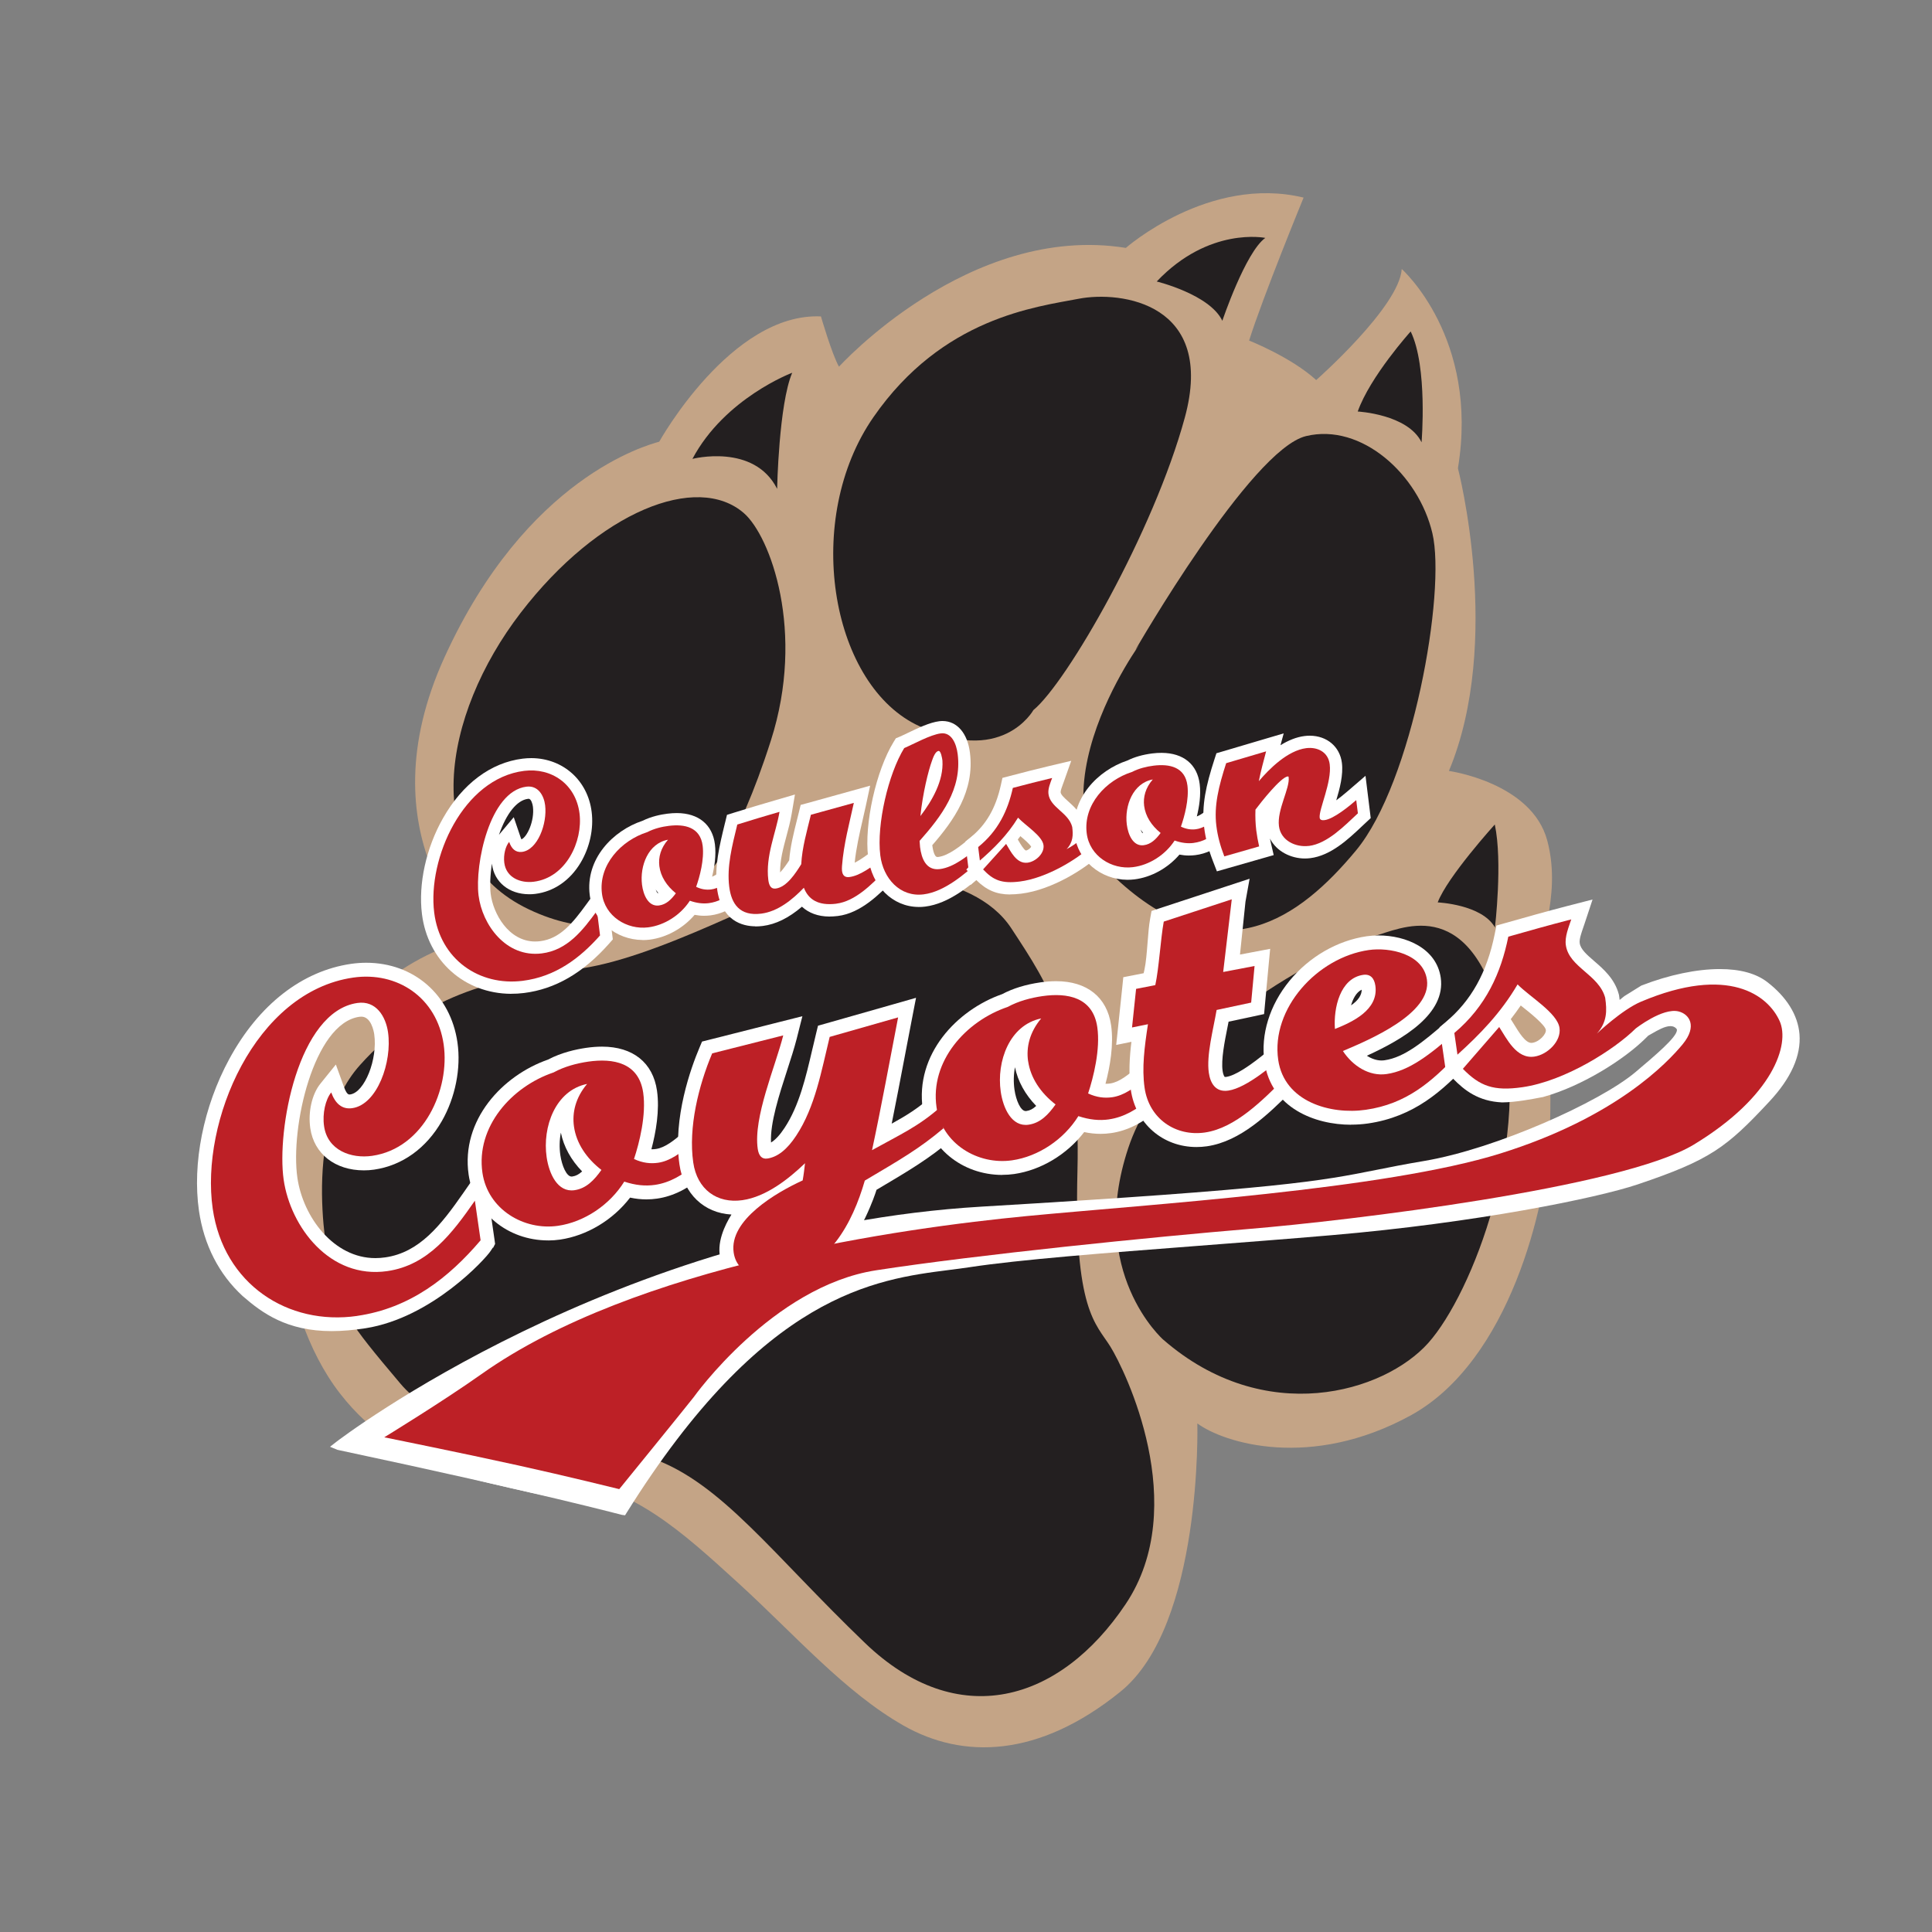 <?xml version="1.0" encoding="UTF-8"?><svg id="Layer_1" xmlns="http://www.w3.org/2000/svg" viewBox="0 0 500 500"><rect x="0" y="0" width="500" height="500" fill="#808080" stroke="none"/><defs><style>.cls-1{fill:#fff;}.cls-2{fill:#231f20;}.cls-3{fill:#bd2026;}.cls-4{fill:#c4a486;}</style></defs><path class="cls-4" d="M123.53,242.78s-29.66-26.28-8.46-72.75c21.21-46.47,52.34-54.81,55.54-55.72,0,0,18.59-33.46,41.85-32.42,0,0,2.83,9.78,4.67,13.01,0,0,33.71-37.25,74.24-30.74,0,0,21.51-18.93,46-13.02,0,0-10.59,25.81-14.1,37,0,0,10.91,4.3,17.36,10.22,0,0,21.51-18.94,22.14-28.74,0,0,20.11,17.84,14.54,51.56,0,0,11.67,44.77-2.33,78.34,0,0,21.46,2.97,25.46,18.05,3.99,15.08-3.22,27.97-1.73,33.73,1.48,5.76,3.18,26.16,2.29,43.23-.9,17.08-10.13,57.66-35.94,71.79-25.81,14.13-48.24,7.18-55.19,2.06,0,0,1.4,52.15-19.86,69.39-21.27,17.24-40.88,17.5-56.15,8.82-15.27-8.68-28.13-23.52-42.74-36.85-14.61-13.33-27.51-25.17-46.07-26.94-18.56-1.77-40.24-.47-57.1-22.22-16.86-21.76-19.32-61.15-10.07-80.25,9.25-19.09,28.32-34.45,45.66-37.55Z"/><path class="cls-2" d="M293.84,168.21s29.84-51.89,44.16-55.35c14.31-3.46,29.11,9.89,32.7,25.14,3.59,15.24-5.15,64.47-19.75,82.08-14.6,17.61-34.5,32.01-61.06,8.24-26.56-23.76,11.72-70.14,3.95-60.11Z"/><path class="cls-2" d="M267.44,183.77s-8.26,14.92-30.47,3.7c-22.2-11.22-29.1-53.28-10.94-79.49,17.88-25.81,42.07-28.53,53.12-30.66,11.05-2.13,35.53,1.2,27.48,30.75-8.05,29.55-30.49,68.56-39.19,75.7Z"/><path class="cls-2" d="M301.05,346.71s-19.79-17.38-9.05-49.62c10.73-32.24,56.68-53.01,63.46-54.78,6.78-1.78,24.26-11.31,32.83,20.21,8.56,31.52-7.21,72.18-18.63,85.01-11.43,12.83-42.3,22.06-68.6-.82Z"/><path class="cls-2" d="M183.08,226.2s-17.46,22.85-46.22,9.14c-28.76-13.71-22.39-50.34-2.13-76.72,20.27-26.38,45.73-36.35,57.8-25.81,6.83,5.96,15.98,30.68,6.98,58.82-9,28.15-16.44,34.57-16.44,34.57Z"/><path class="cls-2" d="M85.54,328.93s-8.4-35.36,7.58-53.24c15.98-17.87,34.31-22.57,55.36-24.81,21.05-2.24,53.24-20.76,63.98-23.36,10.74-2.6,39.15-2.67,49.25,12.7,10.09,15.37,18.03,27.05,17.13,63.03-.9,35.98,4.78,39.23,8.53,45.26,3.75,6.03,21.01,41.15,3.95,66.63-17.07,25.48-43.49,33.09-67.46,10.06-23.98-23.03-37.11-41.34-55-47.76-17.9-6.42-51.07-2.61-65.2-19.32-14.13-16.71-14.7-18.07-18.1-29.21Z"/><path class="cls-2" d="M179.19,118.76s15.94-4.12,21.93,7.75c0,0,.43-21.86,3.9-30.04,0,0-17.44,6.53-25.82,22.29Z"/><path class="cls-2" d="M299.36,72.85s13.73,3.34,16.98,10.17c0,0,5.98-17.76,11.12-21.45,0,0-14.54-3.01-28.1,11.28Z"/><path class="cls-2" d="M351.38,106.5s12.95.68,16.52,7.97c0,0,1.64-19.57-2.82-28.69,0,0-10.49,11.65-13.7,20.72Z"/><path class="cls-2" d="M372.07,233.54s11.44.5,14.82,6.48c0,0,2.03-16.95-.04-26.64,0,0-12.3,13.58-14.77,20.16Z"/><path class="cls-1" d="M132.23,257.2c-12.06-.08-21.53-8.57-23.03-20.64-.97-7.82,1.07-17.1,5.46-24.83,5.05-8.9,12.36-14.37,20.59-15.39.77-.1,1.56-.14,2.32-.14,8.15.06,14.55,5.78,15.55,13.92.55,4.41-.5,9.21-2.88,13.18-2.75,4.59-6.92,7.44-11.73,8.04-.54.07-1.08.1-1.62.09-5.15-.03-8.99-3.15-9.56-7.77,0-.06-.02-.11-.02-.17-.47,3.12-.55,5.95-.32,7.84.63,5.09,4.6,12.28,11.46,12.33.44,0,.89-.03,1.34-.08,5.13-.64,8.38-4.61,12.1-9.74l4.74-6.54,1,8.01.79,6.38.18,1.42-.95,1.08c-6.72,7.6-13.93,11.79-22.05,12.8-1.13.14-2.27.21-3.39.2h0ZM132.96,211.5l1.82,5.34c.06.17.11.29.16.39,1.48-.61,3.43-4.79,2.98-8.46-.08-.67-.46-2.04-1.1-2.04-.06,0-.12,0-.18.01-2.85.35-5.59,3.76-7.52,9.34.07-.09.14-.18.21-.27l3.63-4.32h0Z"/><path class="cls-3" d="M135.23,253.84c-11.17,1.39-21.35-5.52-22.86-17.67-1.75-14.05,7.49-34.7,23.28-36.67,7.06-.88,13.38,3.43,14.33,11.02.9,7.22-3.49,16.63-11.84,17.67-3.42.43-7.14-1.04-7.63-4.91-.26-2.05.32-4.28,1.26-5.4.61,1.77,1.66,2.8,3.33,2.59,4.02-.5,6.57-7.29,5.98-12.08-.31-2.5-1.8-5.18-4.84-4.8-9.57,1.19-13.38,20.17-12.39,28.14.94,7.59,7.1,16.16,16.36,15.01,6.61-.82,10.6-5.95,14.29-11.03l.79,6.38c-5.21,5.89-11.55,10.69-20.05,11.75Z"/><path class="cls-1" d="M166.3,243.27c-6.98-.05-12.85-5.05-13.68-11.64-1.16-9.3,5.97-16.67,13.69-19.22,2.28-1.13,4.73-1.62,6.42-1.83.86-.11,1.69-.16,2.47-.16,5.61.04,9.18,2.99,9.82,8.09.35,2.8-.11,5.85-.73,8.37,1.06-.39,2.26-1.33,3.22-2.17l4.5-3.88.73,5.9.42,3.41.21,1.71-1.31,1.11c-2.71,2.3-5.39,3.59-8.21,3.94-.56.07-1.12.1-1.67.1-.8,0-1.59-.09-2.41-.24-2.98,3.48-7.26,5.87-11.64,6.42-.61.08-1.23.11-1.84.11h0ZM169.71,230.27c.17.45.35.75.49.89.05-.01.1-.02.16-.04-.23-.28-.44-.57-.64-.86h0Z"/><path class="cls-3" d="M183.47,233.73c-1.59.2-3.16,0-4.94-.62-2.4,3.69-6.53,6.36-10.79,6.89-5.47.68-11.23-2.84-11.96-8.77-.92-7.36,4.93-13.72,11.75-15.88,1.74-.91,3.76-1.4,5.58-1.62,4.03-.5,8.13.3,8.74,5.16.44,3.57-.77,8.04-1.69,10.62,1.39.68,2.65.82,3.86.68,1.9-.24,3.67-1.46,5.55-3.08l.42,3.42c-2.02,1.72-4.19,2.91-6.54,3.2ZM170.64,224.15c-.28-2.28.35-4.67,2.24-6.83-5.13.94-7.33,6.77-6.73,11.63.33,2.66,1.64,5.73,4.37,5.39,1.9-.24,3.2-1.55,4.39-3.16-2.4-1.94-3.94-4.37-4.27-7.03Z"/><path class="cls-1" d="M195.47,239.73c-3.24-.02-8.85-1.34-9.91-9.88-.69-5.58.63-10.96,2.02-16.67l.14-.55.42-1.74,1.71-.54c3.78-1.19,7.61-2.31,10.99-3.3l4.89-1.43-.85,5.02c-.32,1.92-.84,3.85-1.34,5.72-.87,3.24-1.7,6.33-1.65,9.42.88-.91,1.76-2.22,2.35-3.12.29-3.58,1.15-7.01,1.98-10.33.19-.74.37-1.47.55-2.2l.44-1.82,1.81-.49,11.1-3.08,5.07-1.41-1.1,5.14c-.26,1.22-.54,2.45-.83,3.69-.83,3.6-1.68,7.3-2.07,11.1,1.67-.81,3.6-2.29,5.12-3.46l4.42-3.4.69,5.53.42,3.42.19,1.52-1.07,1.1c-3.24,3.32-8.13,8.35-14.14,9.09-.78.09-1.53.14-2.24.14-2.87-.02-5.27-.91-7.04-2.55-3.42,2.92-6.76,4.56-10.14,4.99-.67.08-1.31.12-1.92.12h0Z"/><path class="cls-3" d="M216.42,233.88c-4.78.59-7.24-1.18-8.38-4.13-2.94,3.06-6.72,6.16-11.05,6.7-5.55.69-7.71-2.51-8.27-6.99-.64-5.16.71-10.42,2.09-16.07,3.63-1.15,7.28-2.22,10.93-3.29-.93,5.51-3.67,11.41-2.9,17.63.18,1.44.68,2.38,1.9,2.23,2.89-.36,5.2-4.04,6.62-6.3.23-4.35,1.48-8.59,2.5-12.8l11.11-3.07c-1.13,5.23-2.62,10.58-3.06,16.34-.02.47-.05.85,0,1.23.14,1.14.68,1.77,1.9,1.62,2.73-.34,5.69-2.56,8.44-4.68l.43,3.42c-3.08,3.16-7.39,7.55-12.25,8.15Z"/><path class="cls-1" d="M237.7,234.72c-6.73-.05-12.09-5.38-13.03-12.96-1.05-8.43,2.05-22.37,6.64-29.82l.54-.87.94-.39c.57-.24,1.35-.62,2.17-1.01,2.65-1.27,5.65-2.71,8.15-3.02.29-.04.58-.05.86-.05,3.73.03,6.43,3.17,7.05,8.21,1.24,9.94-4.21,17.55-9.75,23.93,0,.04,0,.08.02.12.06.48.41,2.93,1.29,2.93.08,0,.17,0,.26-.01,2.68-.34,5.82-2.91,8.1-4.79l.28-.23,4.47-3.66.71,5.73.43,3.41.2,1.64-1.23,1.11c-4.69,4.26-10.22,8.87-16.38,9.64-.57.07-1.15.11-1.72.1h0Z"/><path class="cls-3" d="M239.02,231.46c-6.08.76-10.46-4.1-11.2-10.1-.99-7.98,2.08-21.08,6.19-27.76,2.34-.98,6.74-3.46,9.47-3.8,2.74-.34,4.02,2.58,4.37,5.39,1.12,9.04-4.18,16.02-9.86,22.43.06.46.05,1,.12,1.61.36,2.88,1.53,6.13,5.1,5.69,3.72-.46,7.35-3.53,10.01-5.71l.43,3.42c-3.74,3.4-9.17,8.16-14.63,8.83ZM242.89,194.35c-.84.1-1.41,1.72-1.69,2.52-.98,2.67-2.41,8.55-3,14.33,3.05-4,6.04-9.16,5.7-14.36-.07-.61-.4-2.57-1-2.5Z"/><path class="cls-1" d="M261.38,231.49c-3.49-.02-6.07-1.11-8.73-3.74l-1.48,1.29-.41-3.28-.68-.72.52-.57-.17-1.37-.43-3.49-.22-1.76,1.37-1.11c4.05-3.27,6.54-7.57,7.86-13.52l.42-1.9,1.88-.49.11-.03c3.29-.86,6.69-1.75,10.14-2.56l5.67-1.34-1.94,5.49c-.08.22-.16.43-.24.65-.24.65-.6,1.63-.56,2.02.08.64.99,1.46,1.95,2.33,1.44,1.29,3.2,2.87,3.99,5.35l3.92-2.8.66,5.3.42,3.42.2,1.59-1.16,1.1c-3.46,3.3-12.01,8.91-20.19,9.93-1.08.13-2.03.19-2.92.19h0ZM263.4,217.25c.07.11.13.22.2.34.38.65,1.39,2.37,1.9,2.52.56-.07,1.2-.63,1.37-.98-.38-.68-1.81-1.91-2.8-2.74-.22.3-.44.58-.66.86h0Z"/><path class="cls-3" d="M282.28,219.07c-3.45,3.28-11.47,8.21-18.38,9.07-4.63.57-6.82-.31-9.48-3.14l5.96-6.6c1.16,1.86,2.65,5.22,5.54,4.86,2.13-.26,4.41-2.4,4.14-4.52-.3-2.43-4.72-5.12-6.59-7.13-2.82,4.59-6.26,7.95-9.88,11.1l-.44-3.49c5.19-4.19,7.69-9.51,8.97-15.31,3.36-.88,6.72-1.76,10.17-2.57-.46,1.29-1.12,2.76-.95,4.12.44,3.57,5.23,4.83,6.15,8.57.25,2.05.25,3.9-1.45,5.73,2.54-1.32,5.03-3.56,5.81-4.11l.42,3.41Z"/><path class="cls-1" d="M291.76,227.69c-6.97-.05-12.85-5.06-13.67-11.65-1.15-9.3,5.97-16.67,13.69-19.22,1.83-.91,3.98-1.52,6.41-1.83.86-.11,1.7-.16,2.48-.15,5.61.04,9.18,2.98,9.81,8.08.35,2.8-.11,5.84-.74,8.37,1.07-.39,2.26-1.33,3.23-2.17l4.5-3.88.73,5.9.43,3.42.21,1.71-1.31,1.11c-2.7,2.3-5.39,3.59-8.21,3.93-.56.07-1.12.1-1.68.1-.79,0-1.59-.09-2.4-.24-2.98,3.48-7.26,5.87-11.64,6.41-.61.07-1.23.11-1.85.11h0ZM295.17,214.68c.17.46.35.77.49.91.05,0,.1-.02.16-.04-.23-.28-.44-.57-.65-.87h0Z"/><path class="cls-3" d="M308.93,218.15c-1.6.2-3.16,0-4.94-.62-2.39,3.69-6.54,6.37-10.79,6.89-5.47.68-11.23-2.85-11.96-8.77-.92-7.36,4.93-13.73,11.75-15.88,1.74-.91,3.76-1.39,5.58-1.62,4.03-.5,8.14.3,8.74,5.16.44,3.57-.78,8.04-1.69,10.62,1.39.67,2.65.83,3.86.68,1.9-.24,3.68-1.46,5.56-3.08l.43,3.41c-2.03,1.72-4.19,2.91-6.54,3.2ZM296.1,208.56c-.28-2.28.35-4.67,2.24-6.84-5.13.95-7.33,6.78-6.73,11.63.33,2.66,1.64,5.74,4.37,5.39,1.9-.24,3.2-1.56,4.39-3.17-2.4-1.93-3.93-4.36-4.27-7.02Z"/><path class="cls-1" d="M314.93,225.5l-1.05-2.72c-1.18-3.06-1.9-5.81-2.25-8.67-.7-5.62.5-10.89,2.66-17.57l.52-1.6,1.61-.47,10.34-3.06,5.46-1.61-.83,3.06c1.97-1.22,4.08-2.11,6.26-2.38.46-.06.91-.08,1.36-.08,4.43.03,7.75,2.86,8.27,7.03.39,3.1-.55,6.67-1.46,9.69.84-.61,1.85-1.41,3.07-2.46l4.5-3.88.73,5.9.42,3.42.2,1.62-1.19,1.11c-.35.32-.71.67-1.08,1.01-3.58,3.38-8.05,7.59-13.37,8.25-.48.06-.96.09-1.45.09-3.52-.02-7.29-1.79-8.99-5.17.09.44.18.89.29,1.34l.68,2.95-2.9.83-9.01,2.58-2.8.8h0Z"/><path class="cls-3" d="M338.72,218.92c-3.34.42-7.26-1.33-7.73-5.13-.53-4.25,2.87-9.76,2.51-12.65-.02-.15-.1-.22-.25-.2-1.82.23-6.95,6.72-8.34,8.59-.07,1.86,0,3.62.21,5.37.17,1.37.42,2.72.74,4.15l-9.01,2.58c-1.02-2.65-1.72-5.18-2.06-7.92-.64-5.16.59-10.17,2.54-16.2l10.34-3.06c-.68,2.55-1.37,5.11-1.89,7.72,2.63-3.1,7.42-7.94,12.28-8.55,2.81-.35,5.67.92,6.07,4.19.58,4.63-2.86,11.69-2.6,13.82.08.6.63.69,1.24.62,2.43-.3,6.55-3.74,8.22-5.18l.43,3.42c-3.46,3.21-7.9,7.84-12.68,8.44Z"/><path class="cls-1" d="M85.86,344.49c-11.65,0-18.01-4.68-23.06-9.07-6.13-5.62-10.03-13.25-11.31-22.09-1.76-12.24,1.16-26.9,7.83-39.22,7.62-14.07,18.83-22.83,31.57-24.67,1.3-.18,2.6-.28,3.86-.28,12.36,0,21.86,8.29,23.64,20.63.96,6.65-.55,14.25-4.04,20.34-4.04,7.06-10.27,11.52-17.53,12.57-.87.13-1.76.19-2.64.19-7.47,0-12.92-4.28-13.88-10.91-.61-4.2.44-8.83,2.61-11.51l2.66-3.3,1.35-1.67.73,2.02,1.45,3.98c.24.66.73,1.76,1.3,1.76.08,0,.16-.01.25-.02,3.71-.54,7.13-9.12,6.2-15.57-.11-.76-.8-4.56-3.34-4.56-.17,0-.35.01-.53.04-11.8,1.71-17.89,28.63-16.02,41.65,1.48,10.22,9.43,20.8,20.17,20.8.83,0,1.7-.06,2.59-.19,8.83-1.27,14.38-8.32,20.21-16.71l3.46-4.98,1.75-2.52.44,3.03.87,6.01,1.48,10.25.15,1.07.05.38-.18.34-.33.65-.08-.04c-.09.12-.26.38-.56.85-1.25,1.97-15.15,17.29-32.37,20.01-3.12.49-6.07.74-8.77.74h0Z"/><path class="cls-1" d="M126.57,322.38l.33-.65-.15-1.07-1.48-10.25-.87-6.01-3.46,4.98c-6,8.63-11.72,15.87-21.04,17.22-.92.13-1.85.2-2.76.2-11.4,0-19.82-11.1-21.37-21.84-1.91-13.25,4.12-41.16,17.04-43.02.24-.03.48-.05.7-.05,3.55,0,4.4,4.67,4.53,5.6.96,6.65-2.44,16.24-7.22,16.94-.15.02-.29.03-.42.03-.41,0-1.5,0-2.43-2.56l-1.45-3.99-2.66,3.3c-1.97,2.44-2.92,6.7-2.36,10.58.87,6,5.84,9.88,12.68,9.88.82,0,1.65-.06,2.47-.18,6.89-.99,12.8-5.24,16.65-11.97,3.36-5.86,4.81-13.18,3.89-19.57-1.69-11.72-10.71-19.6-22.44-19.6-1.22,0-2.46.09-3.69.27-12.35,1.78-23.25,10.32-30.67,24.04-6.55,12.1-9.43,26.48-7.7,38.48,1.26,8.74,5.17,16.09,10.91,21.35,6.62,5.75,14.18,10.68,30.84,8.05,16.66-2.64,30.35-17.6,31.54-19.47,1.19-1.87.59-.71.59-.71Z"/><path class="cls-3" d="M92.44,340.56c-17.94,2.59-34.57-8.22-37.39-27.75-3.25-22.58,10.96-56.15,36.35-59.81,11.35-1.64,21.66,5.1,23.42,17.3,1.67,11.59-5.09,26.89-18.51,28.83-5.49.79-11.55-1.45-12.44-7.67-.48-3.29.37-6.91,1.85-8.74,1.03,2.84,2.76,4.46,5.45,4.07,6.47-.93,10.36-11.96,9.25-19.65-.58-4.03-3.06-8.28-7.94-7.57-15.37,2.22-20.91,32.92-19.07,45.73,1.76,12.2,11.94,25.81,26.83,23.66,10.62-1.53,16.88-9.91,22.66-18.22l1.48,10.25c-8.2,9.65-18.26,17.58-31.94,19.56Z"/><path class="cls-1" d="M141.87,321.02c-10.51,0-19.16-7.16-20.59-17.02-2.04-14.15,8.78-25.68,20.55-29.78,3.46-1.84,7.27-2.66,9.88-3.04,1.44-.21,2.82-.31,4.1-.31,8,0,13.18,4.15,14.22,11.4.73,5.07-.3,10.83-1.45,15.16.06,0,.12,0,.18,0,.34,0,.69-.02,1.04-.08,2.33-.34,4.83-2.34,6.97-4.25l3.33-2.98,1.68-1.51.32,2.23.64,4.42.79,5.49.19,1.28.1.65-.49.43-.97.86c-4.06,3.58-8.09,5.62-12.31,6.23-.92.13-1.85.2-2.75.2-1.39,0-2.79-.15-4.23-.46-4.47,5.82-11.2,9.86-18.15,10.87-.98.14-2.01.22-3.04.22h0ZM145.15,293.12c-.36,1.87-.42,3.88-.13,5.85.4,2.71,1.59,5.52,2.9,5.52.07,0,.15,0,.23-.02.88-.13,1.66-.53,2.5-1.31-2.88-2.96-4.76-6.4-5.5-10.04h0Z"/><path class="cls-1" d="M141.87,319.82c-9.9,0-18.06-6.72-19.39-15.98-1.95-13.57,8.47-24.57,19.83-28.49,3.32-1.78,7.02-2.59,9.57-2.96,1.37-.2,2.69-.3,3.92-.3,7.44,0,12.06,3.68,13.02,10.36.8,5.54-.64,12.05-1.78,16.01.57.13,1.14.19,1.71.19.4,0,.8-.03,1.22-.09,2.65-.38,5.33-2.52,7.59-4.55l3.33-2.99.64,4.42.79,5.49.18,1.28-.97.86c-3.88,3.42-7.7,5.36-11.68,5.94-.86.12-1.72.19-2.57.19-1.54,0-3.1-.2-4.73-.61-4.24,5.86-10.92,10.03-17.83,11.03-.94.14-1.91.2-2.87.2h0ZM146.2,287.23c-2.16,3.25-2.97,7.76-2.38,11.9.35,2.44,1.61,6.55,4.09,6.55.13,0,.27,0,.41-.03,1.42-.2,2.65-.97,4.02-2.53-3.46-3.23-5.58-7.06-6.17-11.18-.23-1.6-.22-3.17.03-4.71h0Z"/><path class="cls-3" d="M169.53,306.64c-2.56.37-5.09.11-7.97-.84-3.74,6.02-10.33,10.46-17.16,11.44-8.79,1.27-18.17-4.23-19.55-13.75-1.71-11.84,7.5-22.26,18.43-25.95,2.77-1.52,6.01-2.36,8.94-2.79,6.47-.93,13.11.23,14.24,8.04.83,5.74-.99,12.98-2.38,17.16,2.27,1.05,4.29,1.25,6.24.97,3.05-.44,5.87-2.47,8.85-5.14l.79,5.49c-3.21,2.83-6.65,4.82-10.44,5.37ZM148.55,291.6c-.53-3.66.41-7.53,3.39-11.08-8.23,1.68-11.6,11.14-10.47,18.95.62,4.27,2.82,9.19,7.21,8.55,3.05-.44,5.1-2.61,6.97-5.24-3.93-3.05-6.48-6.92-7.1-11.19Z"/><path class="cls-1" d="M198.32,334.39c-.63,0-1.12-.03-1.43-.08-1.37-.18-8.32-1.42-10.35-8.25-1.27-4.24,1.06-9.03,2.76-11.74-7.12-.38-12.36-5.37-13.46-12.96-1.74-12.08,3.02-25.11,5.15-30.15l.46-1.1.24-.56.58-.14,1.15-.29,18.39-4.65,3.89-.98,1.96-.5-.5,1.96-.98,3.89c-.63,2.46-1.54,5.28-2.43,8.01-2.12,6.54-4.47,13.8-4.21,18.83,1.13-.69,2.3-1.95,3.5-3.78,3.8-5.75,5.52-13.16,7.19-20.33l.12-.49c.28-1.21.56-2.41.85-3.59l.33-1.36.17-.68.68-.19,1.34-.38,17.71-5.04,3.75-1.07,1.89-.54-.38,1.94-.74,3.83c-.5,2.53-.98,5.07-1.46,7.61l-.42,2.22-.09.46c-1.03,5.4-2.09,10.96-3.21,16.51,3.87-2.14,6.77-3.93,10.21-6.97l3.32-2.93,1.67-1.48.32,2.21.63,4.38.79,5.49.19,1.31.09.66-.51.43-1.01.86c-6.08,5.14-11.05,8.08-19.27,12.95l-.36.21-.17.53c-.14.45-3.57,11-10.39,18.34-6.71,7.22-16.15,7.59-17.97,7.59h0Z"/><path class="cls-1" d="M225.53,308.1c.1-.32.2-.65.3-.98l.69-.41c8.2-4.85,13.15-7.78,19.17-12.87l1.01-.86-.19-1.31-.79-5.49-.63-4.38-3.32,2.93c-4.26,3.75-7.86,5.74-12.71,8.36,1.34-6.53,2.59-13.1,3.81-19.49.63-3.29,1.25-6.56,1.88-9.84l.74-3.82-3.75,1.07-17.71,5.05-1.34.38-.33,1.35c-.32,1.33-.64,2.69-.96,4.05-1.69,7.28-3.44,14.81-7.37,20.75-1.83,2.79-3.68,4.41-5.52,4.83-.03-.11-.06-.25-.08-.42-.77-5.34,1.85-13.39,4.15-20.5.93-2.86,1.81-5.57,2.41-7.93l.99-3.89-3.89.98-18.39,4.65-1.15.29-.47,1.1c-2.09,4.95-6.76,17.72-5.06,29.51,1.05,7.26,6.2,11.95,13.13,11.95.17,0,.34,0,.5,0l-1,.14s1-.05,2.1-.39c0,0-5.78,7.14-4.08,12.84,1.7,5.69,7.39,7.14,9.35,7.4,1.95.26,11.64.09,18.36-7.14,6.72-7.22,10.13-17.87,10.13-17.87Z"/><path class="cls-1" d="M259.4,304.07c-10.51,0-19.17-7.16-20.59-17.01-2.04-14.15,8.78-25.67,20.55-29.78,2.76-1.47,6.08-2.49,9.87-3.04,1.43-.21,2.81-.31,4.1-.31,7.99,0,13.18,4.15,14.22,11.4.73,5.05-.3,10.81-1.45,15.15.06,0,.12,0,.18,0,.34,0,.69-.02,1.05-.08,2.34-.34,4.83-2.34,6.97-4.26l3.33-2.98,1.68-1.51.32,2.23.64,4.42.79,5.5.18,1.27.1.65-.49.43-.97.86c-4.06,3.58-8.09,5.62-12.31,6.23-.92.13-1.84.2-2.74.2-1.4,0-2.8-.15-4.24-.46-4.48,5.82-11.21,9.86-18.16,10.86-.98.14-2,.21-3.04.21h0ZM262.68,276.17c-.36,1.87-.41,3.88-.13,5.85.39,2.71,1.58,5.52,2.89,5.52.09,0,.16,0,.23-.02.88-.12,1.66-.53,2.5-1.31-2.87-2.96-4.76-6.39-5.5-10.04h0Z"/><path class="cls-1" d="M259.4,302.86c-9.9,0-18.06-6.72-19.39-15.98-1.96-13.56,8.47-24.57,19.83-28.49,2.66-1.43,5.87-2.42,9.56-2.96,1.38-.2,2.7-.3,3.93-.3,7.44,0,12.06,3.68,13.03,10.36.8,5.54-.65,12.04-1.79,16.01.57.12,1.14.19,1.71.19.4,0,.81-.03,1.23-.09,2.65-.38,5.33-2.52,7.6-4.55l3.33-2.98.63,4.42.79,5.49.19,1.28-.97.86c-3.88,3.42-7.7,5.36-11.68,5.94-.86.12-1.72.19-2.57.19-1.54,0-3.1-.2-4.74-.61-4.24,5.86-10.92,10.03-17.83,11.03-.94.14-1.91.21-2.87.21h0ZM263.73,270.28c-2.16,3.25-2.97,7.77-2.38,11.9.35,2.43,1.61,6.55,4.09,6.55h.02c.12,0,.26-.01.39-.03,1.41-.2,2.65-.97,4.02-2.53-3.46-3.23-5.58-7.05-6.17-11.18-.23-1.59-.22-3.17.03-4.71h0Z"/><path class="cls-3" d="M287.05,289.69c-2.56.37-5.09.11-7.97-.84-3.74,6.02-10.33,10.46-17.16,11.44-8.79,1.27-18.18-4.23-19.55-13.75-1.71-11.84,7.5-22.26,18.43-25.95,2.77-1.52,6.01-2.36,8.94-2.79,6.47-.93,13.11.23,14.24,8.03.83,5.74-1,12.98-2.38,17.16,2.27,1.04,4.29,1.25,6.25.97,3.05-.44,5.87-2.46,8.85-5.14l.79,5.49c-3.2,2.83-6.65,4.82-10.44,5.37ZM266.07,274.65c-.53-3.66.41-7.53,3.39-11.08-8.23,1.69-11.6,11.14-10.47,18.95.62,4.27,2.82,9.19,7.22,8.55,3.05-.44,5.1-2.61,6.97-5.24-3.93-3.04-6.48-6.92-7.1-11.19Z"/><path class="cls-1" d="M309.65,296.85c-8.75,0-15.74-6.09-17-14.82-.61-4.24-.31-8.57.16-12.41l-2.32.48-1.62.33.18-1.64.34-3.25,1.05-9.99.18-1.76.09-.89.88-.17,1.74-.34,2.65-.52.22-1.01c.38-1.74.59-4.36.79-6.89.18-2.29.35-4.45.65-6.1l.25-1.4.13-.71.68-.23,1.36-.45,17.6-5.78,3.81-1.25,1.93-.63-.36,1.99-.71,3.95-1.42,13.68,3.11-.59,3.12-.59,1.58-.3-.15,1.6-.3,3.17-.88,9.47-.16,1.75-.08.89-.87.19-1.72.37-6.6,1.41c-.09.47-.19.94-.28,1.42-.75,3.74-1.68,8.41-1.27,11.28.2,1.36.56,1.6.56,1.6h.12c.11,0,.19,0,.26-.01,2.27-.33,6.08-2.73,11.3-7.12l.19-.16.47-.39,3.3-2.69,1.66-1.35.3,2.11.6,4.18.77,5.37.17,1.19.09.6-.44.43-.86.85-.67.67c-5.85,5.8-13.11,13-21.89,14.27-.91.13-1.82.19-2.7.19h0Z"/><path class="cls-1" d="M309.65,295.64c-8.13,0-14.63-5.67-15.8-13.78-.64-4.42-.27-9.03.37-13.76l-.77.16-3.2.66.34-3.25,1.05-9.99.18-1.76,1.74-.34,3.42-.67c.13-.59.26-1.19.39-1.79.74-3.39.82-9.6,1.45-13.04l.25-1.4,1.36-.44,17.6-5.78,3.81-1.25-.71,3.95-1.6,15.39,4.7-.9,3.12-.59-.3,3.17-.88,9.47-.16,1.75-1.72.37-7.38,1.58c-.14.71-.28,1.44-.43,2.2-.81,4.04-1.72,8.63-1.28,11.69.39,2.64,1.46,2.64,1.86,2.64.14,0,.3,0,.46-.03,3.74-.54,9.88-5.7,11.89-7.39.27-.23.5-.42.67-.55l3.28-2.67.6,4.18.77,5.37.18,1.19-.86.85-.67.67c-5.71,5.67-12.82,12.72-21.21,13.93-.84.12-1.69.18-2.53.18h0Z"/><path class="cls-3" d="M311.84,293.09c-7.56,1.09-14.46-3.52-15.62-11.57-.74-5.13-.03-10.59.87-16.45l-4.12.84,1.05-9.99,4.97-.97c.97-4.5,1.36-11.84,2.19-16.44l17.6-5.77-2.22,18.81,8.12-1.55-.88,9.47-8.94,1.91c-.88,5.11-2.67,11.72-2.02,16.24.39,2.68,1.73,5.11,5.03,4.63,4.88-.7,12.06-7.1,13.73-8.46l.77,5.37c-5.45,5.4-12.61,12.79-20.54,13.93Z"/><path class="cls-1" d="M349.64,291.08c-9.25,0-20.67-4.26-22.4-16.28-1.02-7.04,1.34-14.68,6.47-20.95,5.11-6.24,12.4-10.45,20.01-11.55.96-.14,1.97-.21,3.01-.21,7.24,0,15.03,3.37,16.13,10.92,1.35,9.4-9.75,15.95-19.12,20.21,1.24.8,2.56,1.23,3.79,1.23.28,0,.55-.02.82-.06,5.03-.72,9.92-4.69,15.8-9.8l3.31-2.88,1.67-1.46.32,2.2.63,4.34.79,5.5.17,1.14.08.58-.4.42-.79.84c-6.49,6.88-13.84,13.75-25.94,15.49-1.41.2-2.87.3-4.34.3h0ZM352.41,256.13c-1.47.7-2.3,2.47-2.76,4.06,1.86-1.29,2.75-2.62,2.76-4.06h0Z"/><path class="cls-1" d="M349.64,289.87c-8.77,0-19.58-3.99-21.21-15.24-2.03-14.08,10.1-28.92,25.46-31.13.9-.13,1.86-.19,2.84-.19,6.72,0,13.94,3.06,14.93,9.89,1.36,9.43-11.75,16.04-20.24,19.75,1.82,1.73,4.01,2.73,6.11,2.73.33,0,.67-.02.99-.07,5.36-.77,10.4-4.84,16.42-10.08l3.31-2.88.63,4.34.79,5.5.17,1.14-.79.84c-6.35,6.73-13.53,13.44-25.23,15.12-1.36.19-2.76.29-4.17.29h0ZM353.32,254.65c-.06,0-.11,0-.18.02-3.29.47-4.77,4.31-5.19,7.93,3.41-1.73,6.09-3.96,5.62-7.17-.07-.47-.17-.69-.22-.78h-.03Z"/><path class="cls-3" d="M353.47,287.21c-9.15,1.32-21.1-2.06-22.67-12.92-1.92-13.3,10.13-26.5,23.43-28.42,5.37-.77,14.09.96,15.06,7.67,1.27,8.79-15.06,15.63-21.75,18.46,2.55,3.87,6.81,6.62,11.32,5.96,5.86-.84,11.12-4.97,17.65-10.64l.79,5.49c-6.81,7.21-13.34,12.89-23.83,14.4ZM355.94,255.08c-.28-1.95-1.31-3.05-3.14-2.79-5.98.86-7.73,8.59-7.32,14.01,4.36-1.75,11.38-4.88,10.46-11.23Z"/><path class="cls-1" d="M161.73,392.15l-.77-.1c-.41-.06-20-5.42-73.64-16.84l-1.91-.79,1.63-1.27c.69-.54,72.21-55.27,167.07-60.88,77.4-4.58,87.73-6.64,102.03-9.49,3.61-.72,7.35-1.47,12.46-2.33,18.46-3.11,45.49-15.24,54.66-22.99,5.03-4.25,10.74-9.06,10.73-10.88,0-.1,0-.27-.34-.56-.37-.31-.8-.46-1.34-.46-1.45,0-3.27,1.05-4.73,1.89-.36.21-.7.4-1.01.57l-.73.72c-5.45,5.39-16.29,12.33-26.48,15.16l-.08.02-.12.02c-.09.01-.3.05-.61.11-1.71.33-6.24,1.22-9.81,1.25-6.15-.28-9.74-3.13-12.71-6.17l-.14-.14-1.29,1.16-.32-2.24-.64-4.45-.81-5.61-.19-1.32-.1-.66.52-.43,1.02-.86c6.69-5.62,10.74-12.9,12.76-22.89l.29-1.43.14-.73.71-.2,1.41-.4c5.12-1.45,10.76-3.05,16.38-4.5l4.24-1.09,2.14-.55-.69,2.1-1.38,4.16-.35,1.03c-.49,1.42-1.05,3.02-.9,4.01.23,1.6,1.86,3,3.73,4.62,2.36,2.03,5.29,4.56,6.37,8.56l.02.07.05.21c.06.41.11.82.16,1.23.53-.44.91-.76,1.21-.98l4.29-2.67.1-.06.1-.04c7.06-2.74,14.24-4.24,20.22-4.24,5.28,0,9.42,1.14,12.31,3.38,5.03,3.89,7.91,8.55,8.31,13.46.45,5.54-2.16,11.39-7.74,17.39-11.17,11.99-15.33,15.16-34.14,21.5-10.5,3.54-42.01,9.96-79.19,13.14-11.63,1-23.42,1.9-34.82,2.78-23.66,1.82-46.01,3.54-58.96,5.52-1.62.25-3.33.46-5.12.69-19.17,2.43-48.14,6.1-83.56,62.85l-.41.66h0ZM390.98,263.75l.05.07c.27.42.55.87.85,1.36,1.22,1.99,2.88,4.72,4.43,4.72.09,0,.18,0,.27-.02,1.79-.26,3.64-2.25,3.48-3.35-.19-1.28-4.1-4.41-5.77-5.74-.24-.19-.48-.39-.72-.57-.82,1.2-1.69,2.38-2.58,3.53h0Z"/><path class="cls-1" d="M425.85,267.02l-.86.85c-4.88,4.83-15.5,11.95-25.96,14.85-.22,0-6.01,1.32-10.3,1.36-5.32-.24-8.6-2.5-11.84-5.8l-.95-.97-.47.43-.64-4.45-.81-5.61-.19-1.32,1.02-.86c6.91-5.81,11.09-13.3,13.17-23.58l.29-1.43,1.4-.4c5.01-1.42,10.69-3.03,16.35-4.49l4.25-1.09-1.38,4.16c-.11.33-.23.67-.34,1.01-.56,1.62-1.15,3.29-.96,4.58.29,2.04,2.08,3.58,4.14,5.36,2.35,2.02,5.01,4.32,5.99,7.96l.04.14.02.14c.15,1.07.29,2.2.28,3.36.61-.49,1.15-.95,1.62-1.34.58-.49,1.04-.87,1.38-1.13l4.2-2.61c11.77-4.56,24.92-6.02,31.36-1.04,7.7,5.96,12.81,15.75.42,29.07-11.21,12.04-15.16,14.95-33.64,21.18-10.79,3.64-42.57,9.97-78.91,13.08-36.34,3.12-74.76,5.4-93.86,8.31-19.1,2.91-50.51,1.58-89.53,64.09,0,0-39.24-6.01-71.32-18.04,0,0,68.8-53.7,164.37-59.34,96.4-5.7,88.67-7.46,114.63-11.84,18.48-3.12,45.89-15.37,55.24-23.26,9.34-7.89,12.87-11.21,10.38-13.29-2.49-2.08-6.34.78-8.57,1.95ZM377.21,286.22,389.49,263.68l.52.8c.26.4.54.85.82,1.32,1.45,2.36,3.24,5.3,5.47,5.3.14,0,.29-.01.44-.03,2.37-.34,4.77-2.85,4.5-4.71-.25-1.75-3.84-4.62-6.21-6.51-.6-.48-1.18-.95-1.74-1.4-1.22,1.86-2.49,3.6-3.8,5.23h0Z"/><path class="cls-3" d="M160.28,385.39s-13.49-3.35-26.2-6.15c-13.99-3.09-34.63-7.27-34.63-7.27,0,0,15.1-9.23,25.17-16.36,39.82-28.21,108.9-37.79,141.18-40.9,31.74-3.05,92.62-6.85,122.52-16.2,29.9-9.34,43.19-23.47,47.14-28.24,3.94-4.78,1.67-7.84-1.04-8.51-4.15-1.04-11.11,4.42-11.11,4.42-5.45,5.39-18.22,13.59-29.33,15.19-7.45,1.07-11-.28-15.39-4.76l9.4-10.82c1.92,2.96,4.44,8.33,9.08,7.66,3.42-.49,7.02-4,6.53-7.42-.56-3.91-7.77-8.1-10.85-11.27-4.4,7.49-9.84,13-15.56,18.19l-.81-5.61c8.22-6.92,12.08-15.57,13.97-24.93,5.38-1.53,10.77-3.05,16.29-4.47-.69,2.09-1.72,4.49-1.4,6.68.83,5.74,8.57,7.61,10.18,13.6.48,3.3.53,6.28-2.15,9.28,0,0,6.47-6.17,11.42-8.26,22.68-9.58,32.91-1.62,35.88,5.01,2.7,6.02-1.66,19.52-22.22,31.98-18.52,11.23-89.57,19.7-114.84,21.8-24.92,2.08-70.68,6.69-96.81,10.73-26.81,4.15-47.19,32.85-47.19,32.85-1.72,2.23-19.25,23.78-19.25,23.78Z"/><path class="cls-3" d="M223.81,305.54c-3.16,10.92-9.38,23.03-22.44,24.91-4.64.67-10.67-.58-11.5-6.31-1.22-8.42,11.08-15.55,17.86-18.65.28-1.53.44-3.05.61-4.45-4.27,4.1-10.08,8.68-16.19,9.56-6.59.95-11.74-2.79-12.74-9.75-1.3-9.03,1.37-19.88,4.9-28.24l18.39-4.65c-2.06,8.15-7.78,21.18-6.6,29.36.25,1.71,1.01,2.72,2.48,2.51,2.68-.39,5.14-2.36,7.49-5.94,4.91-7.43,6.54-16.89,8.65-25.54l17.71-5.05c-2.22,11.41-4.29,22.92-6.75,34.36,7.27-4.04,11.95-6.08,17.7-11.15l.79,5.49c-6.22,5.26-11.17,8.09-20.35,13.53ZM198.86,323.46c.1-2.75,2.64-4.99,4.79-6.55-.85,2.74-1.79,5.74-4.79,6.55Z"/></svg>